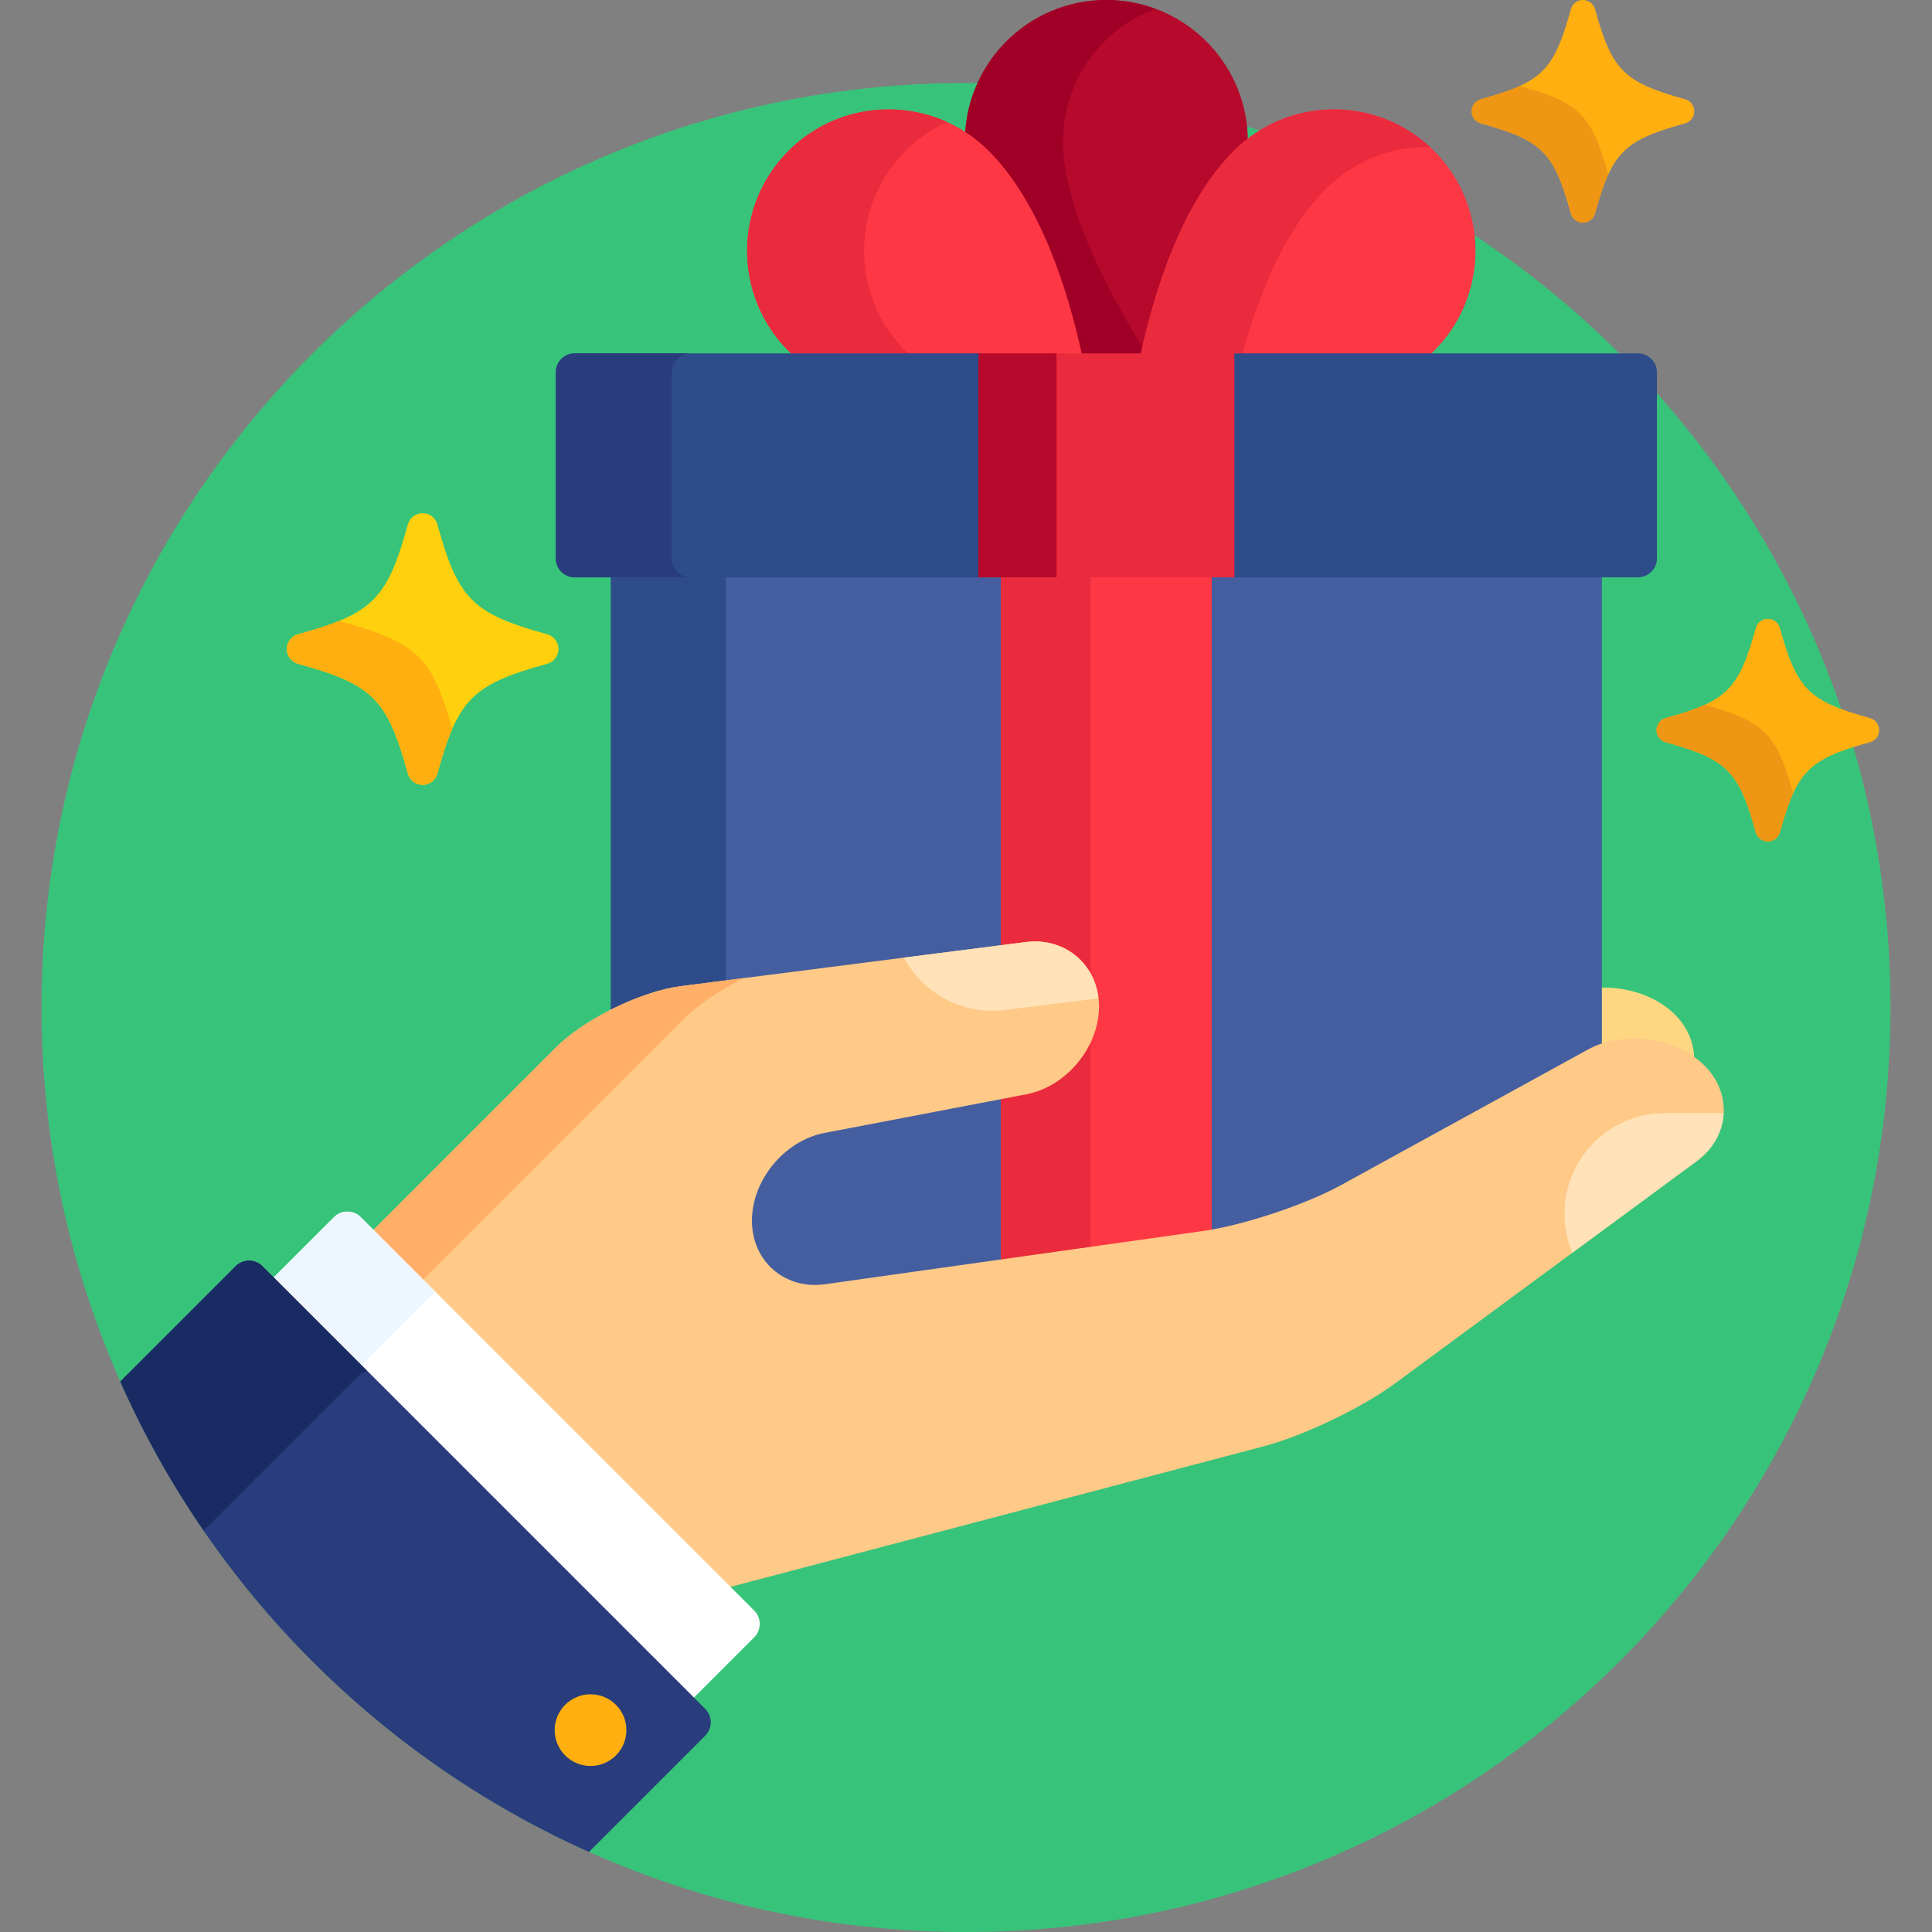 <svg height="512pt" viewBox="-11 0 512 512" width="512pt" xmlns="http://www.w3.org/2000/svg"><rect x="-11" y="0" width="512" height="512" fill="#808080" stroke="none"/><path d="m490 267c0 135.309-109.691 245-245 245s-245-109.691-245-245 109.691-245 245-245 245 109.691 245 245zm0 0" fill="#37c47a"/><path d="m412.512 277.922 1.316-.441c2.527-.844 5.258-1.27 8.117-1.27 5.977 0 11.766 1.883 16.02 5.121.172-4.379-1.477-8.844-5.062-12.43-5.039-5.039-12.906-7.551-20.391-7.129zm0 0" fill="#ffd782"/><path d="m250.301 40.68c13.438 13.438 20.676 36.336 24.379 53.176l.172.785h17.297l.172-.785c3.703-16.84 10.941-39.738 24.379-53.176.957-.953 1.957-1.84 2.992-2.676 0-.168.008-.336.008-.504 0-20.711-16.789-37.5-37.5-37.5-20.242 0-36.73 16.043-37.465 36.105 1.98 1.324 3.844 2.852 5.566 4.574zm0 0" fill="#b7092b"/><path d="m250.301 40.68c13.438 13.438 20.676 36.336 24.379 53.176l.172.785h17.297l.172-.785c.047-.223.105-.457.156-.684-10.266-16.504-21.777-38.773-21.777-55.672 0-16.133 10.188-29.883 24.48-35.176-4.047-1.496-8.414-2.324-12.98-2.324-20.242 0-36.727 16.043-37.465 36.105 1.98 1.324 3.844 2.852 5.566 4.574zm0 0" fill="#a00026"/><path d="m199.723 94.645h76.148c-3.902-18.164-11.273-41.082-24.867-54.672-14.645-14.645-38.387-14.645-53.031 0-14.645 14.645-14.645 38.387 0 53.035.555.555 1.145 1.098 1.75 1.637zm0 0" fill="#fe3745"/><path d="m199.723 94.645h31c-.605-.539-1.195-1.082-1.75-1.637-14.645-14.648-14.645-38.391 0-53.035 3.285-3.281 7.023-5.824 11.016-7.633-13.816-6.27-30.652-3.727-42.016 7.633-14.645 14.645-14.645 38.387 0 53.035.555.555 1.145 1.098 1.75 1.637zm0 0" fill="#ea2a3d"/><path d="m367.277 94.645c.605-.539 1.195-1.082 1.75-1.637 14.645-14.648 14.645-38.391 0-53.035-14.645-14.645-38.387-14.645-53.031 0-13.594 13.59-20.965 36.508-24.867 54.672zm0 0" fill="#fe3745"/><path d="m318.004 94.645c4.297-15.973 11.27-33.484 22.457-44.672 7.586-7.586 17.617-11.234 27.559-10.957-14.707-13.672-37.711-13.355-52.027.957-13.59 13.59-20.961 36.508-24.863 54.672zm0 0" fill="#ea2a3d"/><path d="m169.648 262.316 91.312-11.672c.773-.102 1.551-.152 2.312-.152 9.105 0 15.973 6.984 15.973 16.246 0 10.336-8.258 20.324-18.406 22.27l-53.535 10.25c-11.047 2.117-20.035 12.988-20.035 24.234 0 5 1.816 9.582 5.117 12.91 3.27 3.301 7.742 5.121 12.59 5.117.926 0 1.875-.066 2.812-.199l100.188-14.109c10.785-1.52 27.328-7.02 36.875-12.262l65.496-35.957c.996-.547 2.059-1.008 3.168-1.395v-125.598h-262.629v116.688c6.285-3.234 13.117-5.648 18.762-6.371zm0 0" fill="#445ea0"/><path d="m169.648 262.316 11.73-1.5v-108.816h-30.492v116.688c6.285-3.234 13.117-5.648 18.762-6.371zm0 0" fill="#2e4c89"/><path d="m260.961 250.645c.773-.098 1.551-.148 2.312-.148 9.105 0 15.973 6.984 15.973 16.246 0 10.332-8.258 20.324-18.406 22.266l-6.559 1.258v44.508l53.695-7.562c.688-.098 1.406-.215 2.141-.344v-174.867h-55.836v99.496zm0 0" fill="#fe3745"/><path d="m260.961 250.645c.773-.098 1.551-.148 2.312-.148 6.801 0 12.352 3.898 14.727 9.73v-108.227h-23.719v99.496zm0 0" fill="#ea2a3d"/><path d="m260.836 289.008-6.555 1.258v44.508l23.719-3.34v-57.727c-2.664 7.523-9.344 13.805-17.164 15.301zm0 0" fill="#ea2a3d"/><path d="m440.715 282.395c-7.535-7.535-21.418-9.461-30.852-4.281l-65.496 35.961c-9.434 5.18-25.875 10.645-36.531 12.148l-100.188 14.109c-10.66 1.5-19.379-6.078-19.379-16.84 0-10.766 8.648-21.227 19.219-23.25l53.535-10.25c10.574-2.023 19.223-12.488 19.223-23.25 0-10.766-8.734-18.457-19.41-17.09l-91.316 11.672c-10.676 1.363-25.637 8.707-33.25 16.32l-48.992 48.992 94.195 94.199 142.473-37.562c10.406-2.742 26.012-10.211 34.676-16.598l80.039-58.973c8.664-6.387 9.59-17.773 2.055-25.309zm0 0" fill="#ffc987"/><path d="m100.465 339.824 69.992-69.996c3.867-3.867 9.637-7.66 15.773-10.641l-16.707 2.137c-10.676 1.363-25.641 8.707-33.25 16.316l-48.996 48.996zm0 0" fill="#ffaf68"/><path d="m247 93.645h70v59.355h-70zm0 0" fill="#ea2a3d"/><path d="m247 93.645h22v59.355h-22zm0 0" fill="#b7092b"/><path d="m423.102 93.645h-106.984v59.355h106.984c2.75 0 5-2.25 5-5v-49.355c0-2.75-2.25-5-5-5zm0 0" fill="#2e4c89"/><path d="m141.297 93.645c-2.75 0-5 2.25-5 5v49.355c0 2.75 2.25 5 5 5h106.984v-59.355zm0 0" fill="#2e4c89"/><path d="m167.016 148v-49.355c0-2.75 2.25-5 5-5h-30.719c-2.75 0-5 2.25-5 5v49.355c0 2.75 2.25 5 5 5h30.719c-2.75 0-5-2.25-5-5zm0 0" fill="#293d7c"/><path d="m188.879 426.824-104.281-104.277c-1.945-1.945-5.125-1.945-7.07 0l-16.711 16.707 111.352 111.352 16.711-16.707c1.941-1.945 1.941-5.129 0-7.074zm0 0" fill="#fff"/><path d="m84.105 362.543 20.246-20.242-19.754-19.754c-1.945-1.945-5.125-1.945-7.07 0l-16.711 16.707zm0 0" fill="#eef6ff"/><path d="m58.531 335.555c-1.945-1.945-5.125-1.945-7.07 0l-30.566 30.566c24.52 55.352 68.934 99.922 124.184 124.633l30.789-30.789c1.945-1.945 1.945-5.129 0-7.074zm0 0" fill="#293d7c"/><path d="m58.531 335.555c-1.945-1.945-5.125-1.945-7.07 0l-30.566 30.566c24.52 55.352 68.934 99.922 124.184 124.633l30.789-30.789c1.945-1.945 1.945-5.129 0-7.074zm0 0" fill="#293d7c"/><path d="m83.961 364.629c.672-.668 1.488-1.09 2.348-1.297l-27.777-27.777c-1.945-1.945-5.125-1.945-7.07 0l-30.566 30.566c6.156 13.891 13.566 27.105 22.082 39.496zm0 0" fill="#1a2b63"/><path d="m430.254 294.977c-14.723 0-26.66 11.934-26.66 26.66 0 3.676.746 7.176 2.09 10.363l32.977-24.297c4.488-3.309 6.883-7.965 7.113-12.727zm0 0" fill="#ffe2b8"/><path d="m255.281 267.648 24.836-3.07c-1.082-9.605-9.336-16.195-19.281-14.926l-32.32 4.133c5.051 9.422 15.52 15.254 26.766 13.863zm0 0" fill="#ffe2b8"/><path d="m408.5 59c-1.496 0-2.805-.996-3.203-2.438-4.488-16.25-7.609-19.371-23.859-23.859-1.441-.395-2.438-1.707-2.438-3.203s.996-2.805 2.438-3.203c16.25-4.488 19.371-7.609 23.859-23.855.398-1.445 1.707-2.441 3.203-2.441s2.805.996 3.203 2.441c4.488 16.246 7.609 19.367 23.859 23.855 1.441.398 2.438 1.707 2.438 3.203s-.996 2.805-2.438 3.203c-16.25 4.488-19.371 7.609-23.859 23.859-.398 1.441-1.707 2.438-3.203 2.438zm0 0" fill="#ffaf10"/><path d="m391.754 22.793c-2.715 1.246-6.062 2.328-10.312 3.504-1.445.398-2.441 1.707-2.441 3.203s.996 2.805 2.441 3.203c16.246 4.488 19.367 7.609 23.855 23.859.398 1.441 1.707 2.438 3.203 2.438s2.805-.996 3.203-2.438c1.176-4.254 2.258-7.602 3.504-10.316-4.41-15.863-7.59-19.043-23.453-23.453zm0 0" fill="#ef9614"/><path d="m101 208c-1.824 0-3.426-1.219-3.91-2.977-5.477-19.828-9.285-23.637-29.113-29.113-1.758-.484-2.977-2.086-2.977-3.91s1.219-3.426 2.977-3.91c19.832-5.477 23.641-9.285 29.113-29.113.484-1.758 2.086-2.977 3.91-2.977s3.426 1.219 3.91 2.977c5.477 19.828 9.285 23.637 29.113 29.113 1.758.484 2.977 2.086 2.977 3.91s-1.219 3.426-2.977 3.91c-19.828 5.477-23.637 9.285-29.113 29.113-.484 1.758-2.086 2.977-3.91 2.977zm0 0" fill="#ffd00d"/><path d="m79.977 164.91c-.344-.098-.66-.246-.961-.418-3.02 1.246-6.629 2.379-11.039 3.598-1.758.484-2.977 2.086-2.977 3.91s1.219 3.426 2.977 3.91c19.828 5.477 23.637 9.285 29.113 29.113.484 1.758 2.086 2.977 3.91 2.977s3.426-1.219 3.91-2.977c1.328-4.809 2.559-8.668 3.941-11.844-5.348-19.086-9.336-22.875-28.875-28.27zm0 0" fill="#ffaf10"/><path d="m457.5 223c-1.496 0-2.805-.996-3.203-2.438-4.488-16.25-7.609-19.371-23.859-23.859-1.441-.395-2.438-1.707-2.438-3.203s.996-2.805 2.438-3.203c16.25-4.488 19.371-7.609 23.859-23.855.395-1.441 1.707-2.441 3.203-2.441s2.805 1 3.203 2.441c4.488 16.246 7.609 19.367 23.859 23.855 1.441.398 2.438 1.707 2.438 3.203s-.996 2.805-2.438 3.203c-16.25 4.488-19.371 7.609-23.859 23.859-.398 1.441-1.707 2.438-3.203 2.438zm0 0" fill="#ffaf10"/><path d="m440.754 186.793c-2.715 1.246-6.062 2.328-10.312 3.504-1.445.398-2.441 1.707-2.441 3.203s.996 2.805 2.441 3.203c16.246 4.488 19.367 7.609 23.855 23.859.398 1.441 1.707 2.438 3.203 2.438s2.809-.996 3.203-2.438c1.176-4.254 2.258-7.602 3.508-10.316-4.414-15.863-7.594-19.043-23.457-23.453zm0 0" fill="#ef9614"/><path d="m155 458.5c0 5.246-4.254 9.5-9.5 9.5s-9.5-4.254-9.5-9.5 4.254-9.5 9.5-9.5 9.5 4.254 9.5 9.5zm0 0" fill="#ffaf10"/></svg>